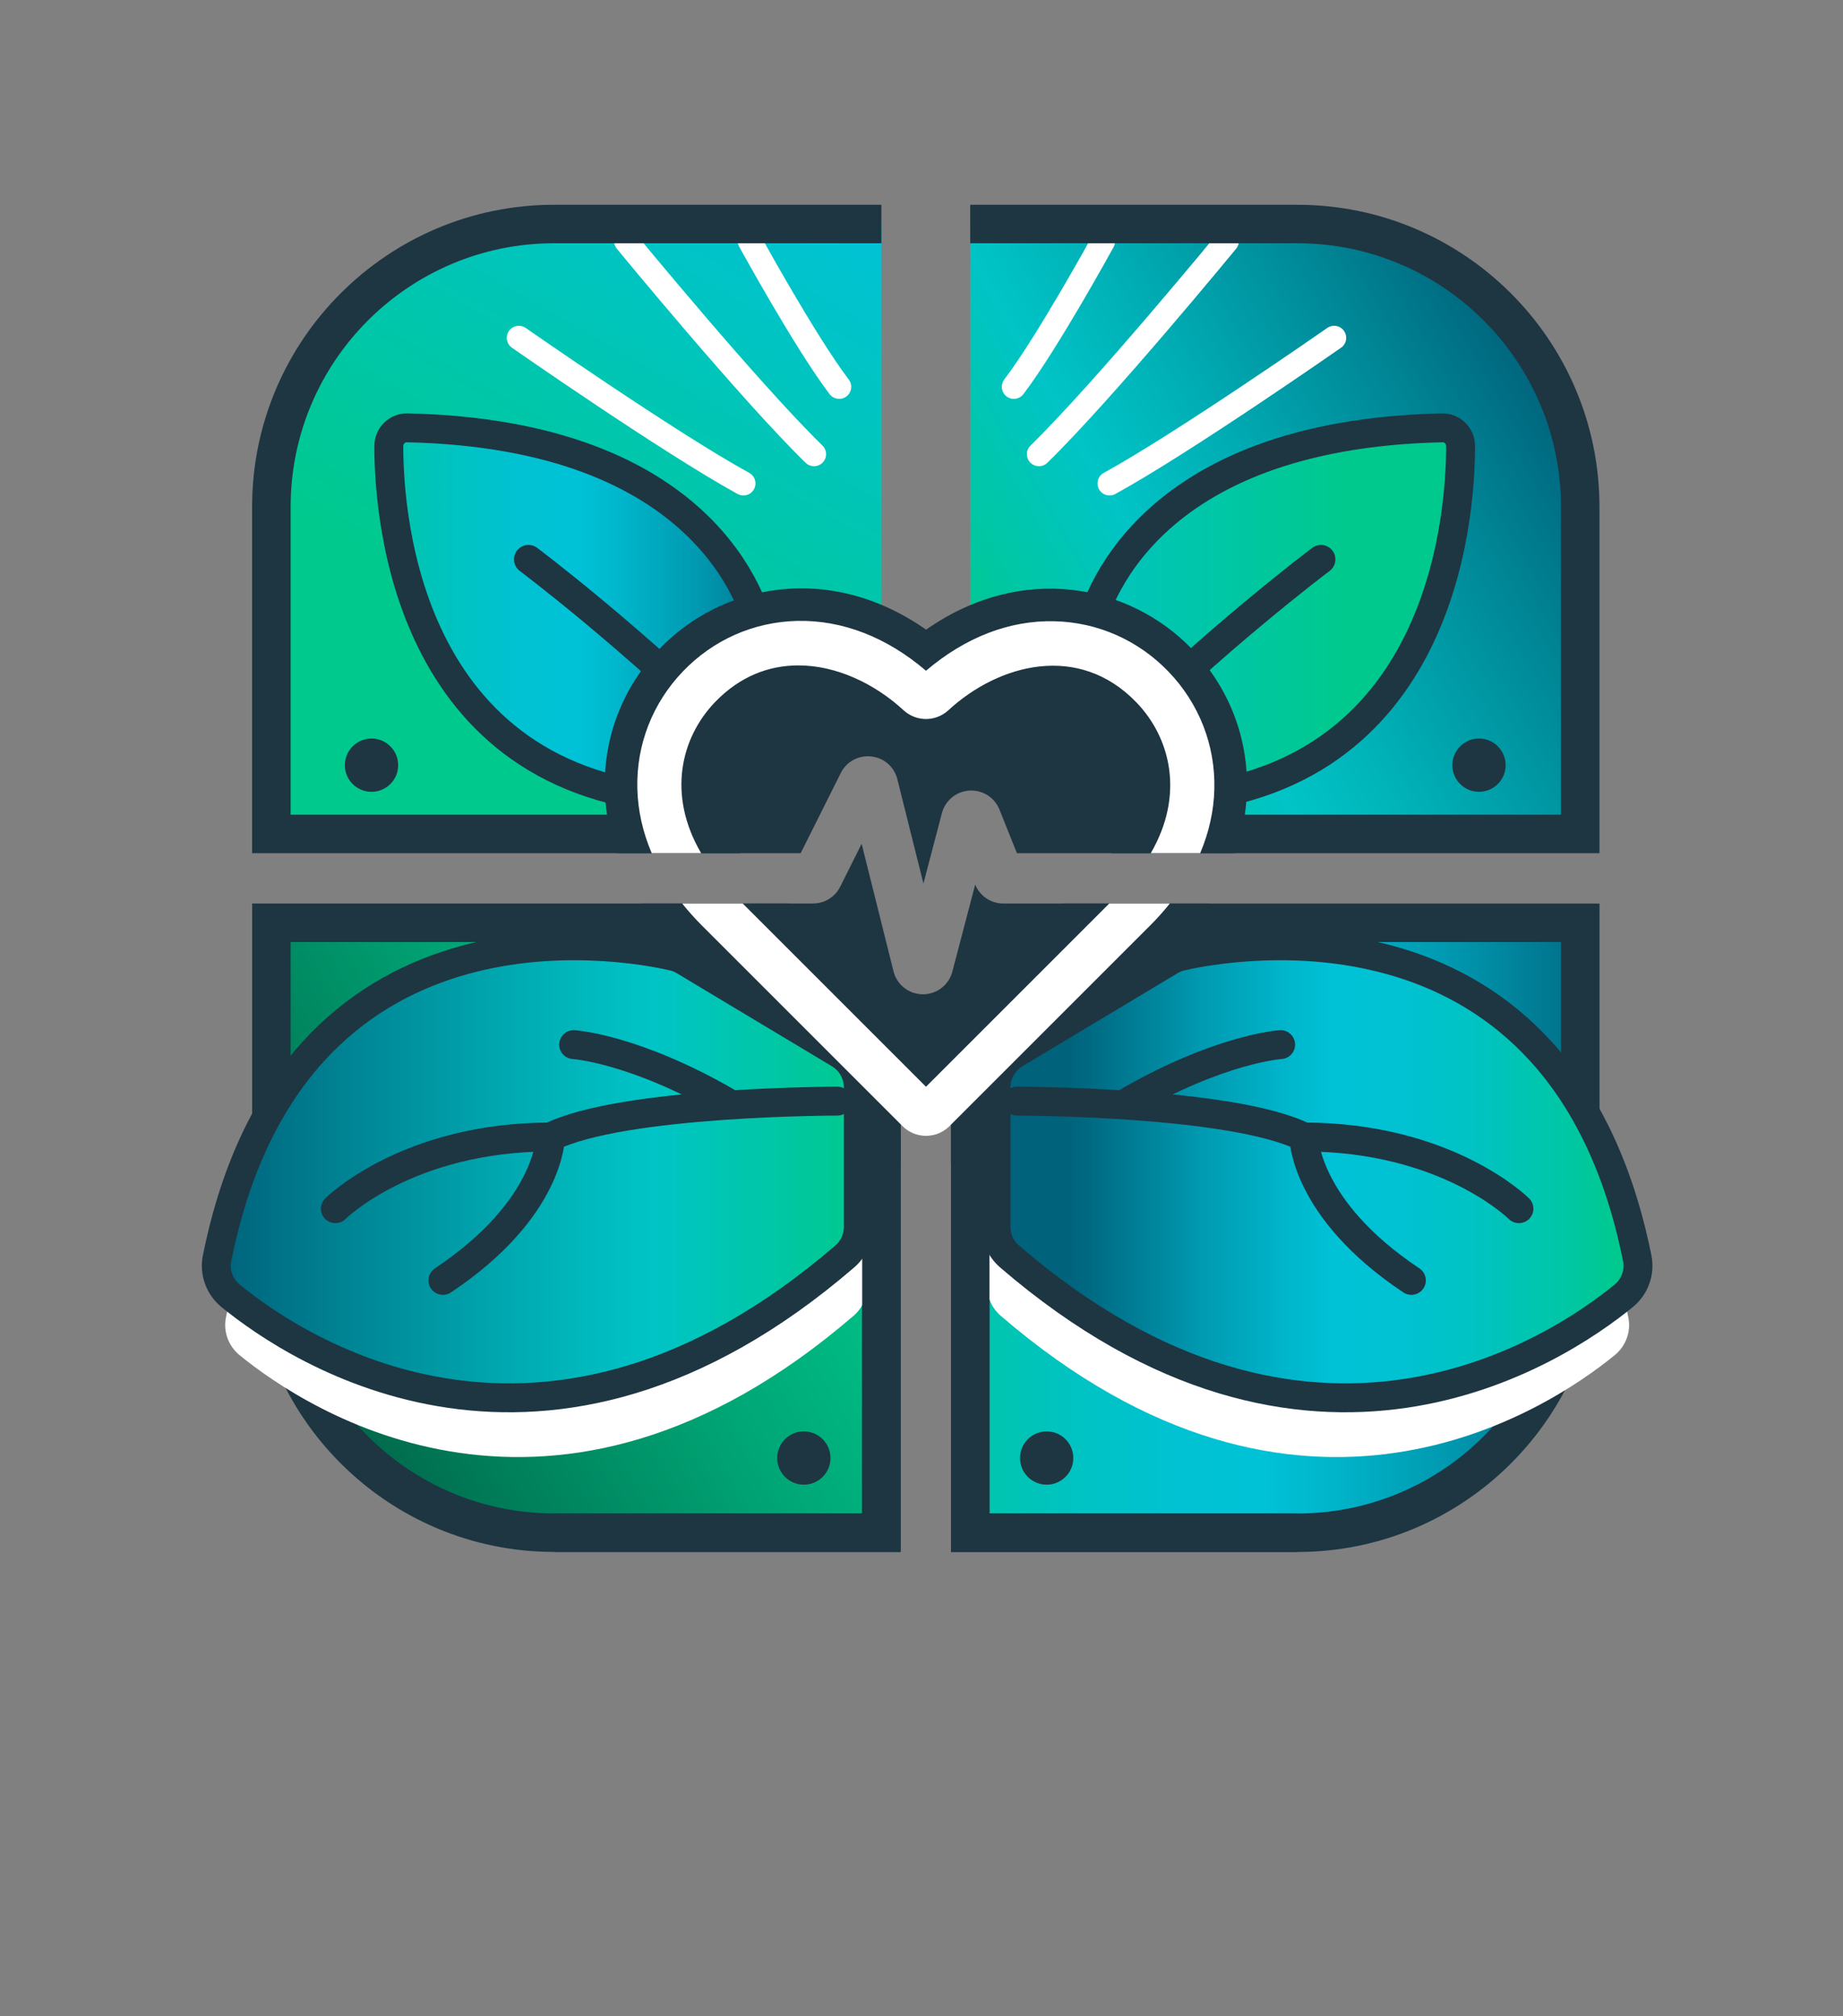 <?xml version="1.0" encoding="UTF-8"?>
<svg id="Layer_2" data-name="Layer 2" xmlns="http://www.w3.org/2000/svg" xmlns:xlink="http://www.w3.org/1999/xlink" viewBox="0 0 765 837">
  <rect x="0" y="0" width="765" height="837" fill="#808080" stroke="none"/>
  <defs>
    <style>
      .cls-1 {
        fill: url(#linear-gradient);
      }

      .cls-1, .cls-2, .cls-3, .cls-4, .cls-5, .cls-6, .cls-7 {
        stroke-width: 0px;
      }

      .cls-8, .cls-9, .cls-10, .cls-11, .cls-12 {
        stroke: #1e3542;
        stroke-width: 12px;
      }

      .cls-8, .cls-9, .cls-10, .cls-11, .cls-12, .cls-13 {
        stroke-miterlimit: 10;
      }

      .cls-8, .cls-13 {
        fill: none;
        stroke-linecap: round;
      }

      .cls-2 {
        fill: url(#linear-gradient-5);
      }

      .cls-9 {
        fill: url(#linear-gradient-9);
      }

      .cls-10 {
        fill: url(#linear-gradient-8);
      }

      .cls-11 {
        fill: url(#linear-gradient-7);
      }

      .cls-3 {
        fill: url(#linear-gradient-2);
      }

      .cls-12 {
        fill: url(#linear-gradient-6);
      }

      .cls-4 {
        fill: url(#linear-gradient-3);
      }

      .cls-13 {
        stroke: #fff;
        stroke-width: 10px;
      }

      .cls-5 {
        fill: #fff;
      }

      .cls-6 {
        fill: #1e3542;
      }

      .cls-7 {
        fill: url(#linear-gradient-4);
      }
    </style>
    <linearGradient id="linear-gradient" x1="365.85" y1="454.89" x2="365.86" y2="454.9" gradientTransform="translate(0 838) scale(1 -1)" gradientUnits="userSpaceOnUse">
      <stop offset="0" stop-color="#006649"/>
      <stop offset=".2" stop-color="#007f5b"/>
      <stop offset=".55" stop-color="#00a776"/>
      <stop offset=".83" stop-color="#00bf87"/>
      <stop offset="1" stop-color="#00c98e"/>
    </linearGradient>
    <linearGradient id="linear-gradient-2" x1="126.66" y1="263.32" x2="361.92" y2="399.13" gradientTransform="translate(0 838) scale(1 -1)" gradientUnits="userSpaceOnUse">
      <stop offset="0" stop-color="#006649"/>
      <stop offset=".2" stop-color="#007f5b"/>
      <stop offset=".55" stop-color="#00a776"/>
      <stop offset=".83" stop-color="#00bf87"/>
      <stop offset="1" stop-color="#00c98e"/>
    </linearGradient>
    <linearGradient id="linear-gradient-3" x1="352.89" y1="328.32" x2="715.28" y2="328.32" gradientTransform="translate(0 838) scale(1 -1)" gradientUnits="userSpaceOnUse">
      <stop offset=".03" stop-color="#00c98e"/>
      <stop offset=".14" stop-color="#00c6ab"/>
      <stop offset=".26" stop-color="#00c3c3"/>
      <stop offset=".37" stop-color="#00c2d2"/>
      <stop offset=".47" stop-color="#00c2d7"/>
      <stop offset=".54" stop-color="#00b7cc"/>
      <stop offset=".68" stop-color="#009ab1"/>
      <stop offset=".85" stop-color="#006b84"/>
      <stop offset=".89" stop-color="#00627b"/>
    </linearGradient>
    <linearGradient id="linear-gradient-4" x1="641.92" y1="683.4" x2="409.68" y2="549.32" gradientTransform="translate(0 838) scale(1 -1)" gradientUnits="userSpaceOnUse">
      <stop offset="0" stop-color="#00627b"/>
      <stop offset=".21" stop-color="#008595"/>
      <stop offset=".52" stop-color="#00b2b8"/>
      <stop offset=".68" stop-color="#00c4c6"/>
      <stop offset="1" stop-color="#00c98e"/>
    </linearGradient>
    <linearGradient id="linear-gradient-5" x1="156.29" y1="466.6" x2="329.23" y2="766.15" gradientTransform="translate(0 838) scale(1 -1)" gradientUnits="userSpaceOnUse">
      <stop offset="0" stop-color="#00c98e"/>
      <stop offset=".35" stop-color="#00c98e"/>
      <stop offset="1" stop-color="#00c2d7"/>
    </linearGradient>
    <linearGradient id="linear-gradient-6" x1="129.07" y1="583.02" x2="364.04" y2="583.02" gradientTransform="translate(0 838) scale(1 -1)" gradientUnits="userSpaceOnUse">
      <stop offset=".03" stop-color="#00c98e"/>
      <stop offset=".14" stop-color="#00c6ab"/>
      <stop offset=".26" stop-color="#00c3c3"/>
      <stop offset=".37" stop-color="#00c2d2"/>
      <stop offset=".47" stop-color="#00c2d7"/>
      <stop offset=".54" stop-color="#00b7cc"/>
      <stop offset=".68" stop-color="#009ab1"/>
      <stop offset=".85" stop-color="#006b84"/>
      <stop offset=".89" stop-color="#00627b"/>
    </linearGradient>
    <linearGradient id="linear-gradient-7" x1="6984.67" y1="583.02" x2="7219.62" y2="583.02" gradientTransform="translate(7623.25 838) rotate(-180)" gradientUnits="userSpaceOnUse">
      <stop offset="0" stop-color="#00c98e"/>
      <stop offset=".35" stop-color="#00c98e"/>
      <stop offset="1" stop-color="#00c2d7"/>
    </linearGradient>
    <linearGradient id="linear-gradient-8" x1="89.79" y1="351.54" x2="356.29" y2="351.54" gradientTransform="translate(0 838) scale(1 -1)" gradientUnits="userSpaceOnUse">
      <stop offset="0" stop-color="#00627b"/>
      <stop offset=".21" stop-color="#008595"/>
      <stop offset=".52" stop-color="#00b2b8"/>
      <stop offset=".68" stop-color="#00c4c6"/>
      <stop offset="1" stop-color="#00c98e"/>
    </linearGradient>
    <linearGradient id="linear-gradient-9" x1="6238.38" y1="351.54" x2="6504.88" y2="351.54" gradientTransform="translate(6918.28 838) rotate(-180)" gradientUnits="userSpaceOnUse">
      <stop offset=".03" stop-color="#00c98e"/>
      <stop offset=".14" stop-color="#00c6ab"/>
      <stop offset=".26" stop-color="#00c3c3"/>
      <stop offset=".37" stop-color="#00c2d2"/>
      <stop offset=".47" stop-color="#00c2d7"/>
      <stop offset=".54" stop-color="#00b7cc"/>
      <stop offset=".68" stop-color="#009ab1"/>
      <stop offset=".85" stop-color="#006b84"/>
      <stop offset=".89" stop-color="#00627b"/>
    </linearGradient>
  </defs>
  <g>
    <g>
      <polygon class="cls-1" points="365.85 383.08 365.84 383.08 365.85 383.13 365.85 383.08"/>
      <path class="cls-3" d="M303.24,383.08H112.65v135.84c0,64.83,52.55,117.37,117.37,117.37h135.84v-190.59l-62.61-62.61h0Z"/>
    </g>
    <path class="cls-6" d="M357.87,437.7v190.59h-127.85c-60.32,0-109.38-49.07-109.38-109.38v-127.85h190.59l-13.46-13.46c-.84-.84-1.62-1.67-2.41-2.52H104.67v143.82c0,69.13,56.23,125.36,125.36,125.36h143.82v-190.59l-15.98-15.98h-.01Z"/>
    <path class="cls-4" d="M465.47,383.08l-62.74,62.74v190.47h135.84c64.83,0,117.37-52.55,117.37-117.37v-135.84h-190.47,0Z"/>
    <path class="cls-6" d="M473.36,375.09c-.79.84-1.59,1.68-2.41,2.52l-13.46,13.46h190.47v127.85c0,60.32-49.07,109.38-109.38,109.38h-127.85v-190.47l-15.98,15.98v190.47h143.82c69.13,0,125.36-56.23,125.36-125.36v-143.82h-190.58Z"/>
    <path class="cls-7" d="M538.56,93h-135.84v183.64c52.01-30.5,106.51,17.66,88.61,69.57h164.6v-135.84c0-64.83-52.55-117.37-117.37-117.37Z"/>
    <path class="cls-2" d="M365.85,276.54V93h-135.84c-64.83,0-117.37,52.55-117.37,117.37v135.84h164.66c-18.09-52.03,36.4-100.24,88.55-69.67h0Z"/>
    <path class="cls-6" d="M373.82,482.95v-61.43l-46.43-46.43h-60.97c4.24,6.47,9.33,12.68,15.24,18.6l83.36,83.36c2.56,2.56,5.53,4.55,8.78,5.9h.01Z"/>
    <path class="cls-6" d="M441.3,375.08l-46.59,46.59v61.35c3.31-1.35,6.34-3.37,8.94-5.96l83.36-83.36c5.91-5.91,10.99-12.14,15.23-18.6h-60.94Z"/>
    <path class="cls-12" d="M316.07,263.91c-2.73-13.18-23.12-83.57-147.01-86.3-4.22-.1-7.68,3.32-7.68,7.53.01,30.78,8.24,144.48,128.5,147.2,2.72.06,5.27-1.34,6.67-3.68l27.91-46.54c1.78-2.97,1.32-6.77-1.13-9.23l-5.21-5.21c-1.03-1.03-1.76-2.35-2.05-3.79h0Z"/>
    <path class="cls-8" d="M219.35,232.22s44.25,33.19,88.5,77.44"/>
    <path class="cls-11" d="M451.58,263.91c2.73-13.18,23.12-83.57,147.01-86.3,4.22-.1,7.68,3.32,7.68,7.53-.01,30.78-8.24,144.48-128.5,147.2-2.72.06-5.27-1.34-6.67-3.68l-27.91-46.54c-1.78-2.97-1.32-6.77,1.13-9.23l5.21-5.21c1.03-1.03,1.76-2.35,2.05-3.79h0Z"/>
    <path class="cls-8" d="M548.3,232.22s-44.25,33.19-88.5,77.44"/>
    <path class="cls-6" d="M255.97,354.18h51.38c-17.05-21.92-11.66-42.03-.8-53.33,7.53-7.84,16.3-11.11,25.16-11.11,12.16,0,24.51,6.13,34.13,15.01,10.39,9.58,26.66,9.58,37.05,0,23-21.18,46.27-17.13,59.14-3.72,10.84,11.3,16.26,31.37-.65,53.16h51.33c3.02-8.57,4.67-17.39,4.88-26.35.5-21.78-7.57-42.49-22.74-58.3-25.55-26.62-70.05-36.36-110.45-8.15-40.5-28.33-85.07-18.66-110.64,7.96-15.19,15.82-23.26,36.56-22.71,58.39.22,8.99,1.89,17.85,4.95,26.45h-.02Z"/>
    <g>
      <path class="cls-6" d="M416.48,375.08c-5.16,0-9.75-3.09-11.69-7.88l-9.49,36.17c-1.45,5.54-6.47,9.4-12.19,9.4h-.07c-5.76-.04-10.77-3.96-12.16-9.55l-13.23-52.92-8.9,17.8c-2.15,4.3-6.48,6.97-11.27,6.97h-42.14c.79.85,1.59,1.68,2.42,2.52l83.36,83.36c1.78,1.78,4.67,1.78,6.45,0l83.36-83.36c.84-.84,1.63-1.68,2.42-2.52h-56.89,0Z"/>
      <path class="cls-6" d="M332.35,354.18l16.63-33.25c2.38-4.77,7.35-7.47,12.65-6.9s9.56,4.3,10.85,9.48l10.82,43.27,7.66-29.19c1.39-5.27,5.97-9.05,11.42-9.39,5.46-.33,10.46,2.84,12.49,7.9l7.23,18.08h65.93c29.32-59.9-42.17-119.94-100.56-66.15-1.76,1.62-4.46,1.62-6.22,0-58.59-54.01-130.16,6.08-100.59,66.15h51.71-.01Z"/>
    </g>
    <path class="cls-13" d="M215.36,140.25s62.43,43.54,93.22,60.44"/>
    <path class="cls-13" d="M259.91,100.09s51.16,62.29,77.98,88.45"/>
    <path class="cls-13" d="M311.26,100.09s22.95,41.9,37.06,60.49"/>
    <path class="cls-13" d="M553.78,140.25s-62.43,43.54-93.22,60.44"/>
    <path class="cls-13" d="M509.22,100.09s-51.16,62.29-77.98,88.45"/>
    <path class="cls-13" d="M457.89,100.09s-22.95,41.9-37.06,60.49"/>
    <path class="cls-6" d="M365.85,100.99v-15.98h-135.84c-69.13,0-125.36,56.23-125.36,125.36v143.82h175.99c-2.63-5.36-4.45-10.71-5.56-15.98H120.64v-127.85c0-60.32,49.07-109.38,109.38-109.38h135.85-.01Z"/>
    <path class="cls-6" d="M538.56,85.01h-135.84v15.98h135.84c60.32,0,109.38,49.07,109.38,109.38v127.85h-154.41c-1.09,5.27-2.89,10.62-5.51,15.97h175.89v-143.81c0-69.13-56.23-125.36-125.36-125.36Z"/>
    <path class="cls-5" d="M270.5,354.18h20.53c-14.15-24.19-8.49-47.85,5.76-62.7,10.39-10.82,22.51-15.25,34.6-15.25,15.92,0,31.79,7.68,43.61,18.57,5.33,4.92,13.39,4.92,18.72,0,20.72-19.09,53.98-28.21,78.05-3.15,14.23,14.84,19.91,38.44,5.9,62.53h20.51c3.66-8.65,5.67-17.6,5.88-26.67.42-18.15-6.32-35.42-18.98-48.63-12.56-13.09-29.38-20.54-47.34-20.98-18.67-.47-37.02,6.64-53.37,20.55-16.38-13.98-34.76-21.1-53.47-20.69-18.01.41-34.83,7.84-47.4,20.93-12.67,13.2-19.41,30.5-18.95,48.69.22,9.1,2.25,18.09,5.96,26.78h-.02Z"/>
    <path class="cls-5" d="M282.9,421.53c-20.88-4.73-157.94-29.55-189.11,125.4-1.18,5.85,1.02,11.86,5.64,15.63,27.64,22.57,130.33,90.98,254.89-16.35,3.59-3.09,5.65-7.6,5.65-12.33v-57.87c0-5.7-3-10.99-7.89-13.93l-64.41-38.64c-1.49-.9-3.1-1.54-4.79-1.92h.01Z"/>
    <path class="cls-10" d="M279.21,396.94c-20.88-4.73-157.94-29.55-189.11,125.4-1.18,5.85,1.02,11.86,5.64,15.63,27.64,22.57,130.33,90.98,254.89-16.35,3.59-3.09,5.65-7.6,5.65-12.33v-57.87c0-5.7-3-10.99-7.89-13.93l-64.41-38.64c-1.49-.9-3.1-1.54-4.79-1.92h.01Z"/>
    <path class="cls-8" d="M347.55,457.12s-89.29,0-119.06,14.89c0,0,0,29.76-44.64,59.53"/>
    <path class="cls-8" d="M139.21,501.77s29.76-29.76,89.29-29.76"/>
    <path class="cls-8" d="M238.12,433.66s24.77,1.5,63.27,23.66"/>
    <path class="cls-5" d="M486.79,421.53c20.88-4.73,157.94-29.55,189.11,125.4,1.18,5.85-1.02,11.86-5.64,15.63-27.64,22.57-130.33,90.98-254.89-16.35-3.59-3.09-5.65-7.6-5.65-12.33v-57.87c0-5.7,3-10.99,7.89-13.93l64.41-38.64c1.49-.9,3.1-1.54,4.79-1.92h-.01Z"/>
    <path class="cls-9" d="M490.48,396.94c20.88-4.73,157.94-29.55,189.11,125.4,1.18,5.85-1.02,11.86-5.64,15.63-27.64,22.57-130.33,90.98-254.89-16.35-3.59-3.09-5.65-7.6-5.65-12.33v-57.87c0-5.7,3-10.99,7.89-13.93l64.41-38.64c1.49-.9,3.1-1.54,4.79-1.92h-.01Z"/>
    <path class="cls-8" d="M422.14,457.12s89.29,0,119.06,14.89c0,0,0,29.76,44.64,59.53"/>
    <path class="cls-8" d="M630.48,501.77s-29.76-29.76-89.29-29.76"/>
    <path class="cls-8" d="M531.57,433.66s-24.77,1.5-63.27,23.66"/>
    <polyline class="cls-6" points="230.02 644.28 373.84 644.28 373.84 453.68 357.87 437.7 357.87 628.3 230.02 628.3"/>
    <polyline class="cls-6" points="538.56 628.3 410.72 628.3 410.72 437.83 394.74 453.81 394.74 644.28 538.56 644.28"/>
    <path class="cls-5" d="M460.43,375.08l-76.07,76.07-76.07-76.07h-25.12c2.47,3.09,5.16,6.11,8.09,9.05l83.36,83.36c2.61,2.61,6.06,4.03,9.75,4.03s7.14-1.44,9.75-4.03l83.36-83.36c2.94-2.94,5.62-5.96,8.09-9.05h-25.12,0Z"/>
  </g>
  <circle class="cls-6" cx="333.66" cy="605.28" r="11.06"/>
  <circle class="cls-6" cx="434.45" cy="605.28" r="11.06"/>
  <circle class="cls-6" cx="613.91" cy="317.65" r="11.06"/>
  <circle class="cls-6" cx="154.21" cy="317.65" r="11.06"/>
</svg>